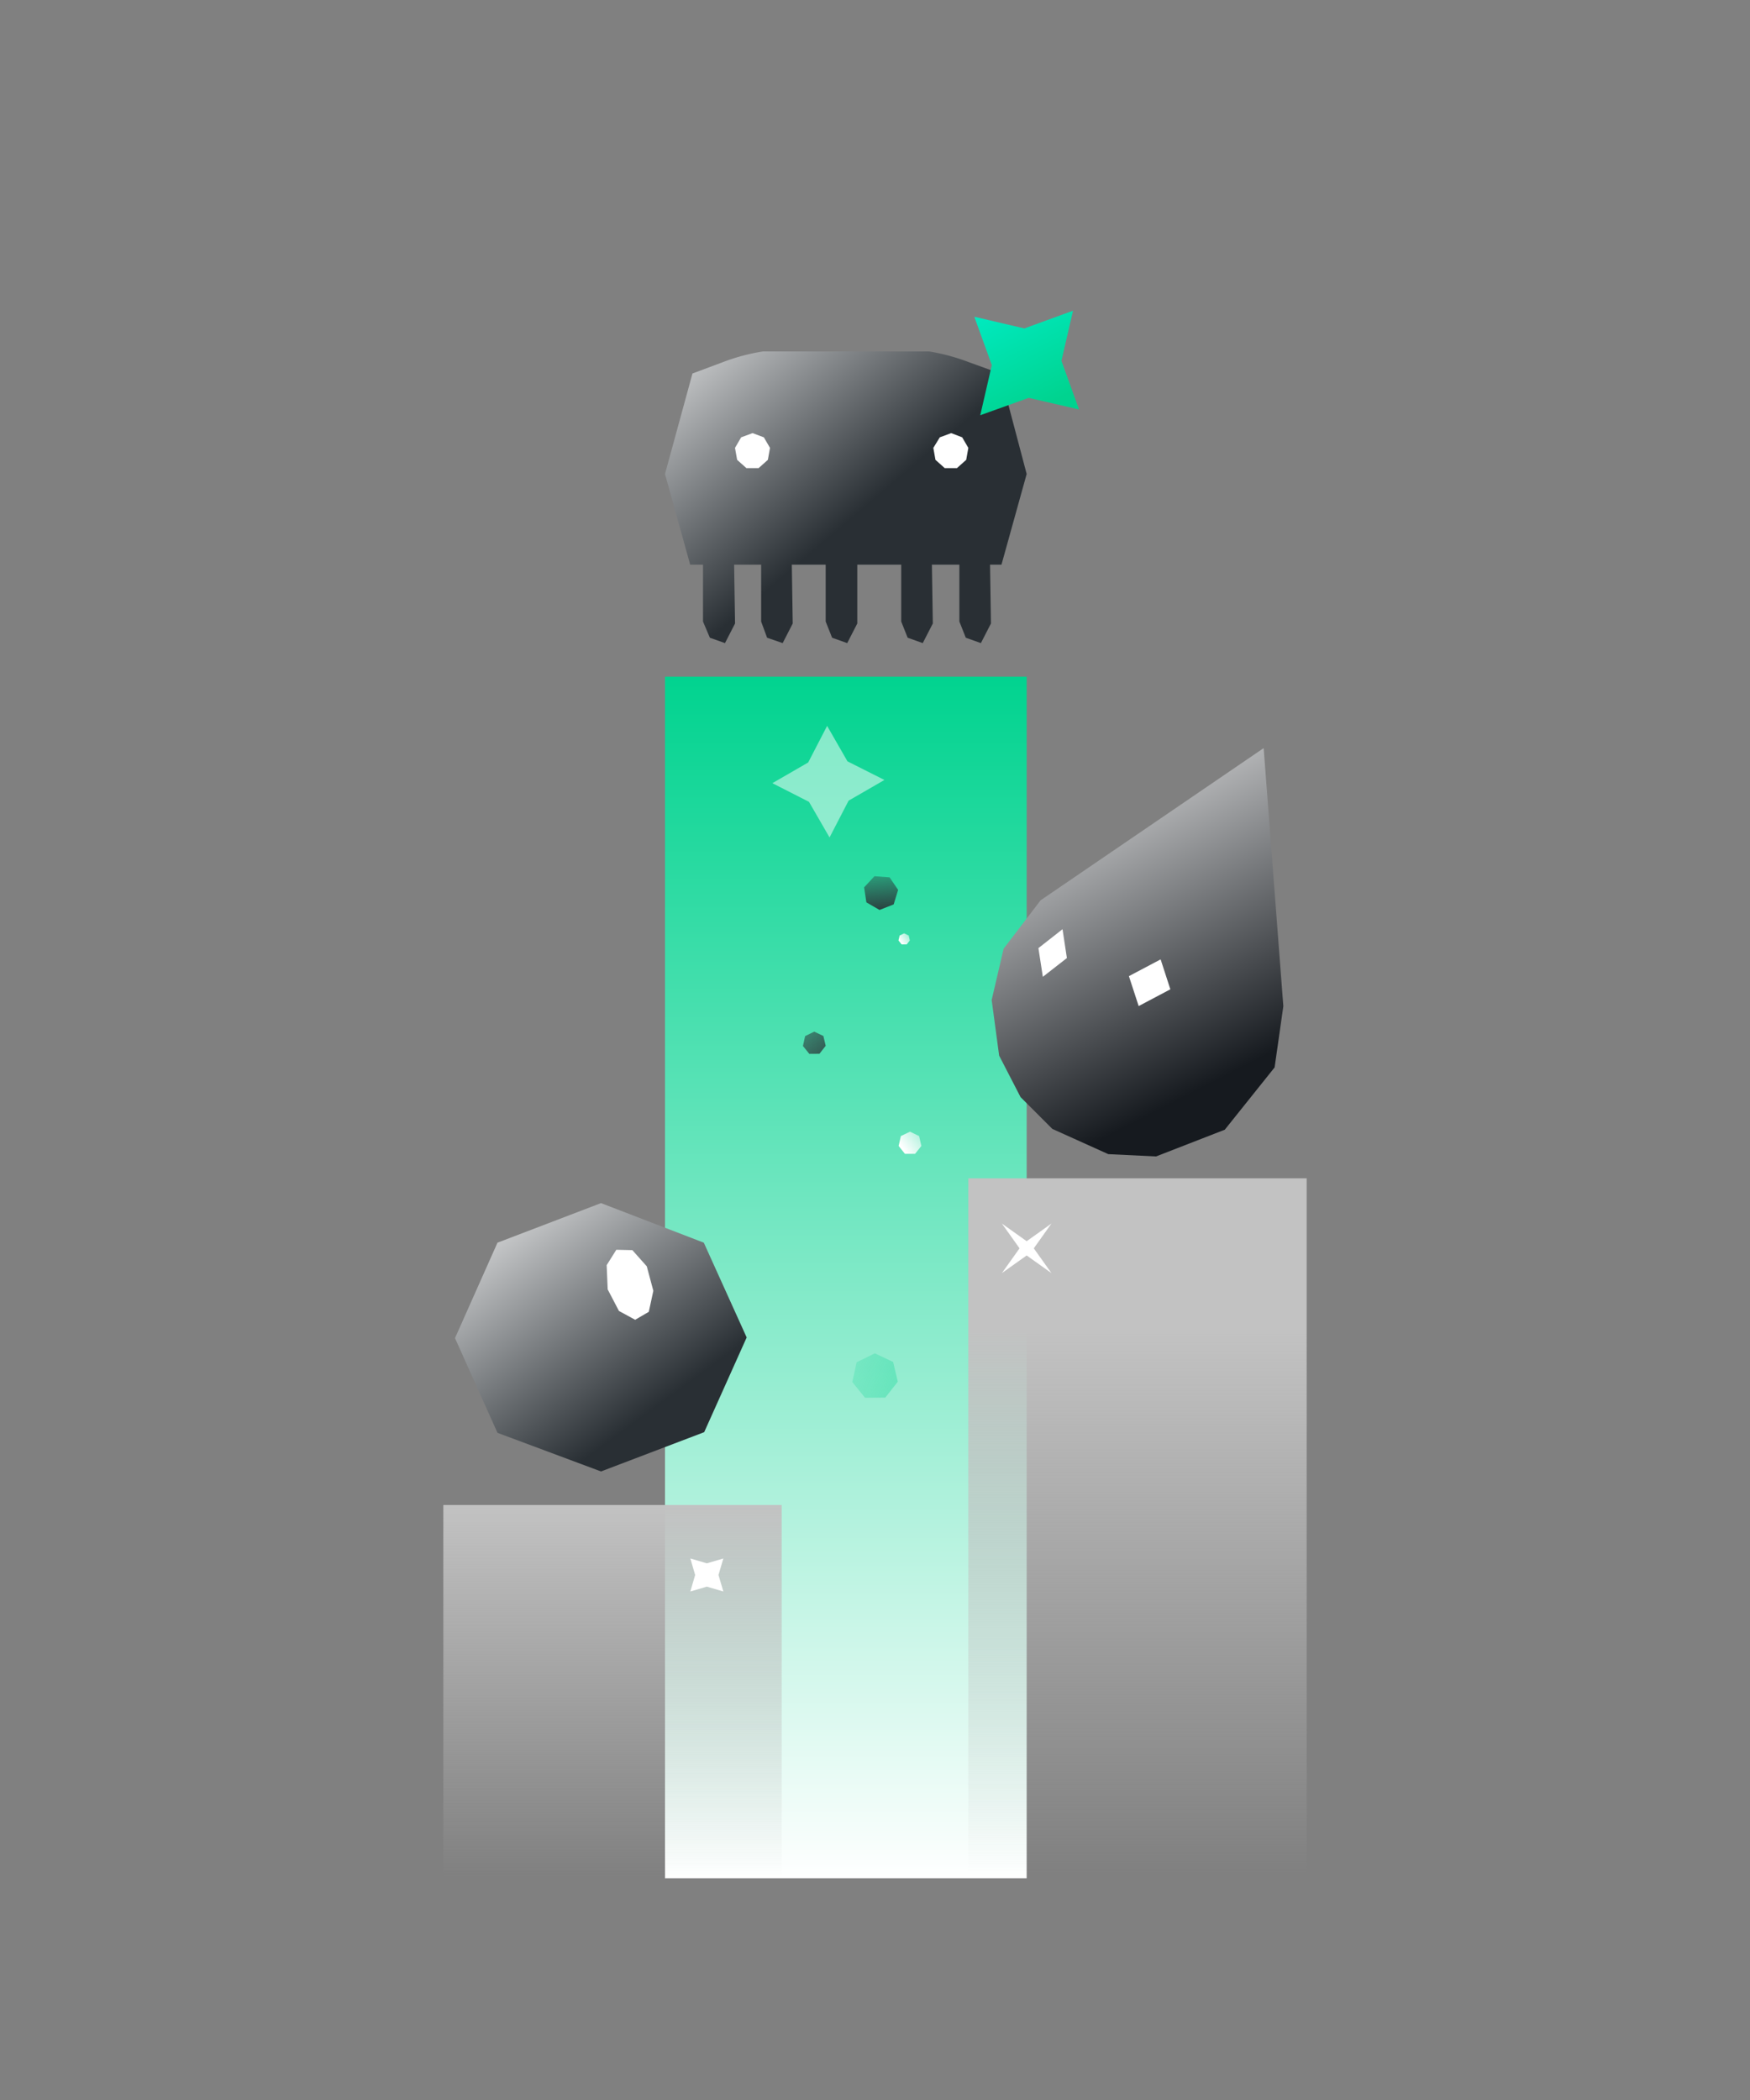 <svg xmlns="http://www.w3.org/2000/svg" viewBox="0 0 150 180"><rect x="0" y="0" width="150" height="180" fill="#808080" stroke="none"/><defs><linearGradient id="a" x1="50%" x2="50%" y1="0%" y2="100%"><stop offset="0%" stop-color="#00D38F"/><stop offset="100%" stop-color="#FFF"/></linearGradient><linearGradient id="b" x1="0%" x2="70.438%" y1="-13.173%" y2="74.687%"><stop offset="0%" stop-color="#FFF"/><stop offset="100%" stop-color="#292F34"/></linearGradient><linearGradient id="c" x1="50%" x2="50%" y1="100%" y2="21.4%"><stop offset="0%" stop-color="#C2C2C2" stop-opacity="0"/><stop offset="100%" stop-color="#C2C2C2"/></linearGradient><linearGradient id="d" x1="50%" x2="50%" y1="100%" y2="0%"><stop offset="0%" stop-color="#C2C2C2" stop-opacity="0"/><stop offset="100%" stop-color="#C2C2C2"/></linearGradient><linearGradient id="e" x1="-11.178%" x2="58.468%" y1="-16.227%" y2="50%"><stop offset="0%" stop-color="#FFF"/><stop offset="100%" stop-color="#292F34"/></linearGradient><linearGradient id="f" x1="0%" x2="50%" y1=".181%" y2="99.819%"><stop offset="0%" stop-color="#00EBC2"/><stop offset="100%" stop-color="#00D38F"/></linearGradient><linearGradient id="g" x1="33.466%" x2="70.085%" y1="-16.308%" y2="83.837%"><stop offset="0%" stop-color="#FFF"/><stop offset="100%" stop-color="#161A1F"/></linearGradient><linearGradient id="h" x1="-71.069%" x2="100%" y1="-66.772%" y2="50%"><stop offset="0%" stop-color="#FFF" stop-opacity="0"/><stop offset="100%" stop-color="#FFF"/></linearGradient><linearGradient id="i" x1="-11.178%" x2="100%" y1="-51.83%" y2="105.812%"><stop offset="0%" stop-color="#292F34" stop-opacity="0"/><stop offset="100%" stop-color="#292F34"/></linearGradient><linearGradient id="j" x1="-164.66%" x2="620.33%" y1="119.527%" y2="-261.971%"><stop offset="0%" stop-color="#00D38F" stop-opacity="0"/><stop offset="100%" stop-color="#00D38F"/></linearGradient><linearGradient id="k" x1="-248.407%" x2="223.927%" y1="100%" y2="100%"><stop offset="0%" stop-color="#292F34" stop-opacity="0"/><stop offset="100%" stop-color="#292F34"/></linearGradient></defs><g fill="none" fill-rule="evenodd"><g fill-rule="nonzero"><path fill="url(#a)" d="M19 32v103h31V32z" transform="translate(38 26)"/><path fill="url(#b)" d="M22.326 80.516l-8.81-3.392-8.875 3.392L1 88.696l3.641 8.118 8.875 3.31 8.843-3.367L26 88.639z" transform="translate(38 26)"/><path fill="#FFF" d="M52.828 107.124L52 108.442l.087 2.076.964 1.848 1.391.758 1.169-.682.389-1.803-.563-2.099-1.236-1.386z"/><path fill="url(#c)" d="M74 75H45v60h29z" transform="translate(38 26)"/><path fill="url(#d)" d="M0 103v32h29v-32z" transform="translate(38 26)"/><path fill="url(#e)" d="M29.87 22.401h2.903v4.874l.55 1.387 1.295.462.863-1.68V22.4h3.767v4.874l.55 1.387 1.294.462.864-1.68-.079-5.043h2.355v4.874l.549 1.387 1.295.462.863-1.68-.078-5.043h.98L50 14.628l-2.276-8.614-2.668-.966a17.376 17.376 0 00-3.414-.924H27.397a16.896 16.896 0 00-3.453.924l-2.59.966L19 14.628l2.158 7.773h1.099v4.874l.589 1.387 1.295.462.863-1.68-.079-5.043h2.316v4.874l.51 1.387 1.334.462.863-1.68-.078-5.043z" transform="translate(38 26)"/><path fill="#FFF" d="M62 133.586l-.415 1.412.417 1.415-1.418-.414-1.412.415.412-1.415-.41-1.415 1.411.414z"/><path fill="#FFF" fill-opacity=".5" d="M69.342 68.73l-3.14-1.6 3.07-1.774 1.624-3.138 1.745 3.041 3.167 1.595-3.07 1.773-1.634 3.155z"/><path fill="url(#f)" d="M54.488 9.098l-4.312-.996-4.155 1.49.992-4.298-1.501-4.144 4.289 1.002 4.172-1.52-.992 4.298z" transform="translate(38 26)"/><path fill="#FFF" d="M64.504 37.124l-.977.361-.527.905.183 1.026.794.708h1.046l.794-.708L66 38.39l-.527-.905zM81.532 37.124l-.977.361-.555.905.183 1.026.794.708h1.046l.794-.708L83 38.39l-.527-.905z"/><path fill="url(#g)" d="M71.252 65.492l-4.27 5.34-5.893 2.292-4.094-.198-4.796-2.163-2.724-2.727-1.834-3.554L47 59.713l1.024-4.397 3.171-4.147 19.118-13.045L72 60.248z" transform="translate(38 26)"/><path fill="#FFF" d="M97.6 86.234l2.716-1.436-.834-2.565-2.719 1.436zM89.386 83.728l2.062-1.61-.375-2.472-2.065 1.62z"/></g><path fill="url(#h)" d="M78 97l.782.377.193.846-.541.678h-.868l-.541-.678.193-.846z" transform="matrix(-1 0 0 1 156 0)"/><path fill="url(#i)" d="M75.5 75l1.173.565.289 1.269-.811 1.017h-1.302l-.811-1.017.289-1.269z" transform="rotate(30 75.5 76.5)"/><path fill="url(#j)" d="M75 116l1.564.753.386 1.692-1.082 1.357h-1.736l-1.082-1.357.386-1.692z" transform="rotate(51 75 118)"/><path fill="url(#k)" d="M69.797 88.426l.782.377.193.846-.541.678h-.868l-.541-.678.193-.846z" transform="rotate(51 69.797 89.426)"/><path fill="url(#h)" d="M77.5 80l.391.188.096.423-.27.339h-.434l-.27-.339.096-.423z" transform="matrix(-1 0 0 1 155 0)"/><path fill="#FFF" d="M88 107.611l-2.121 1.51 1.51-2.121-1.51-2.121 2.121 1.51 2.121-1.51-1.51 2.121 1.51 2.121z"/></g></svg>